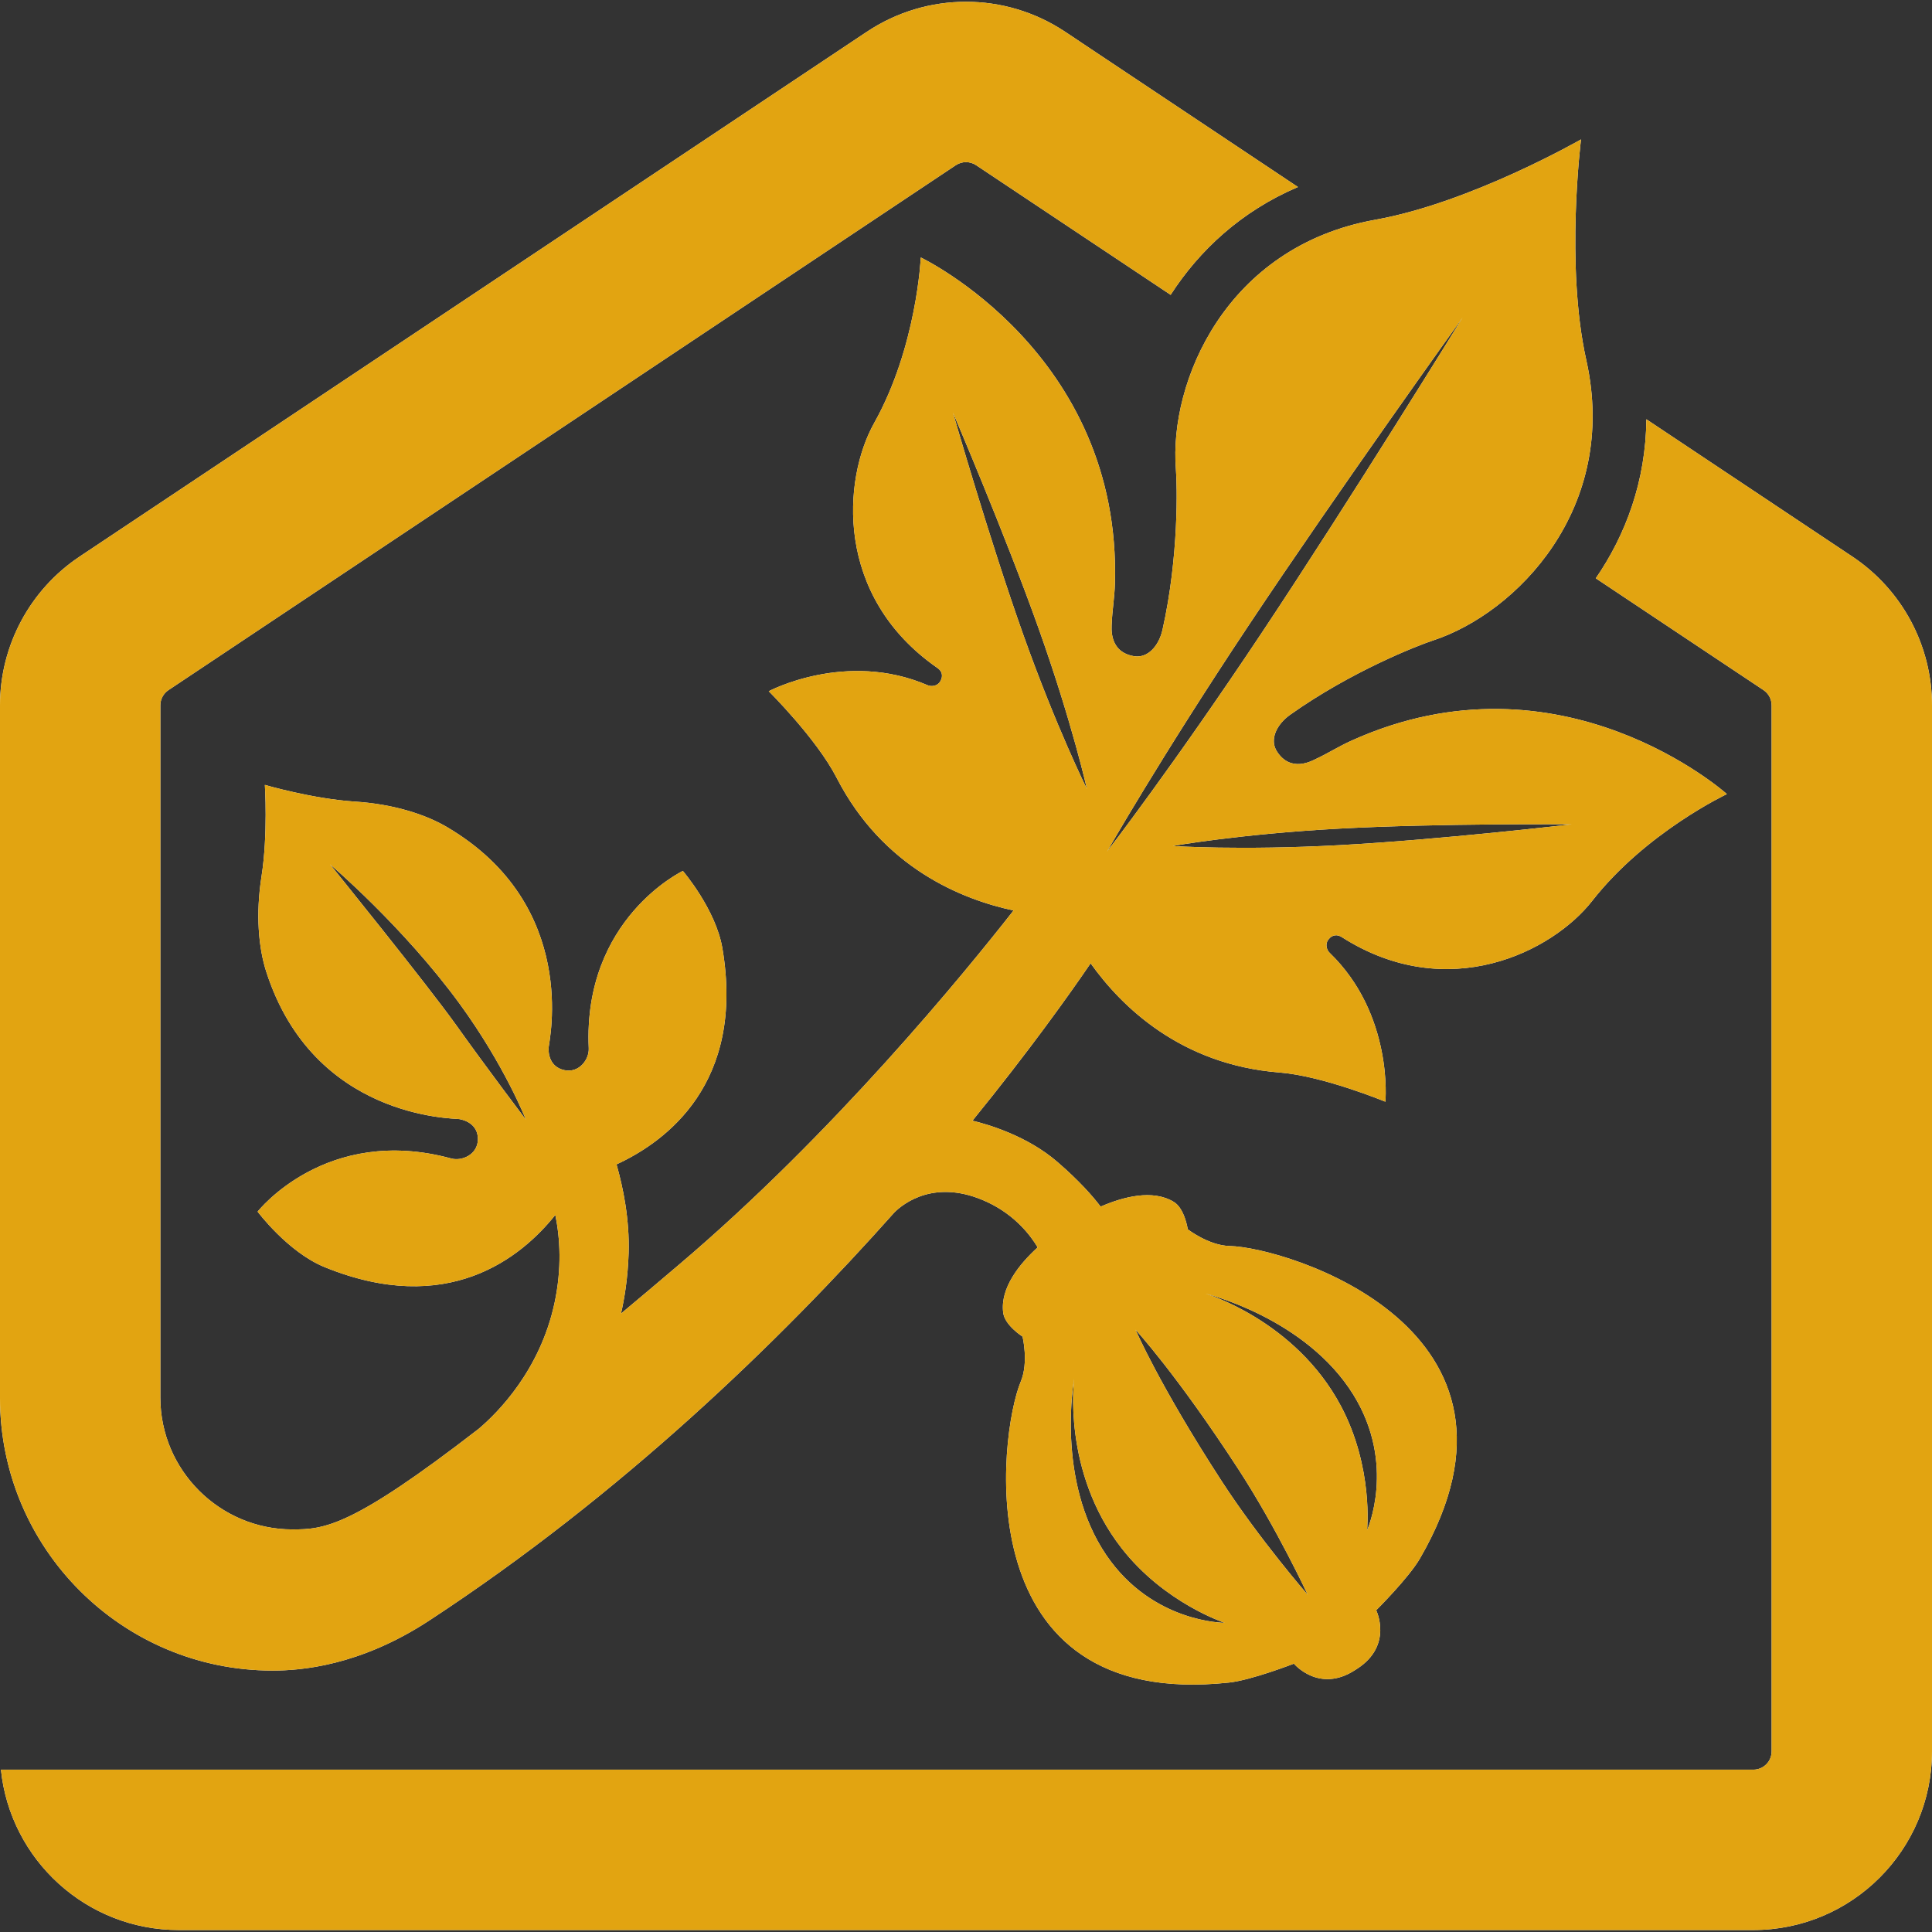 <?xml version="1.0" encoding="utf-8"?>
<svg xmlns="http://www.w3.org/2000/svg" fill="none" height="100%" overflow="visible" preserveAspectRatio="none" style="display: block;" viewBox="0 0 64 64" width="100%">
<rect x="0" y="0" width="64" height="64" fill="#333333" stroke="none"/>
<g id="Icon">
<g clip-path="url(#clip0_0_5073)" id="Eden_Brandmark_Home_RGB_COLOR 1">
<g id="Group">
<g id="Group_2">
<g id="House-Tree-Branch">
<g id="House-Tree-Branch1">
<g id="House-Tree-Branch2">
<path clip-rule="evenodd" d="M-0 46.311V23.367C-0 21.386 0.99 19.536 2.638 18.437L28.714 1.054C30.704 -0.273 33.296 -0.273 35.286 1.054L42.996 6.195C41.108 7.001 39.724 8.302 38.779 9.767L32.335 5.472C32.132 5.337 31.867 5.337 31.664 5.472L5.582 22.86C5.413 22.973 5.312 23.162 5.312 23.363V46.301C5.312 48.703 7.283 50.664 9.686 50.664C10.746 50.664 11.639 50.595 15.856 47.333C16.496 46.792 17.888 45.392 18.368 43.171C18.617 42.012 18.552 41.011 18.396 40.246C17.251 41.678 14.818 43.635 10.747 41.972C9.532 41.474 8.534 40.137 8.534 40.137C8.534 40.137 10.794 37.245 14.947 38.376C15.303 38.473 15.826 38.247 15.831 37.742C15.835 37.241 15.396 37.1 15.212 37.071C15.016 37.041 10.39 37.058 8.821 32.192C8.566 31.405 8.466 30.293 8.663 29.034C8.881 27.64 8.774 26.001 8.774 26.001C8.774 26.001 10.351 26.463 11.759 26.554C13.03 26.636 14.093 26.977 14.806 27.397C19.212 29.991 18.187 34.501 18.174 34.699C18.16 34.885 18.204 35.343 18.692 35.449C19.187 35.556 19.521 35.093 19.503 34.725C19.307 30.426 22.621 28.851 22.621 28.851C22.621 28.851 23.71 30.117 23.93 31.411C24.688 35.884 22.065 37.815 20.423 38.572C20.644 39.346 20.858 40.401 20.824 41.51C20.798 42.35 20.681 43.036 20.571 43.514C21.173 43.012 21.811 42.474 22.489 41.897C27.595 37.568 31.951 32.235 33.575 30.161C31.866 29.796 29.248 28.749 27.713 25.762C27.05 24.47 25.466 22.898 25.466 22.898C25.466 22.898 28.021 21.534 30.729 22.699C30.851 22.751 31.05 22.733 31.145 22.576C31.268 22.369 31.181 22.214 31.055 22.128C27.627 19.749 27.919 15.868 28.957 14.015C30.373 11.488 30.502 8.529 30.502 8.529C30.502 8.529 37.156 11.692 36.933 19.334C36.92 19.79 36.843 20.243 36.829 20.628C36.823 20.788 36.722 21.589 37.559 21.736C38.021 21.817 38.39 21.395 38.51 20.859C39.055 18.435 38.995 16.066 38.953 15.544C38.724 12.662 40.599 8.166 45.561 7.279C48.729 6.713 52.374 4.618 52.374 4.618C52.374 4.618 51.847 8.789 52.548 11.93C53.644 16.85 50.22 20.315 47.474 21.215C46.975 21.378 44.767 22.237 42.741 23.675C42.293 23.992 42.045 24.495 42.299 24.891C42.758 25.606 43.457 25.205 43.602 25.136C43.951 24.975 44.34 24.73 44.756 24.541C51.721 21.386 57.206 26.305 57.206 26.305C57.206 26.305 54.526 27.565 52.741 29.846C51.432 31.519 47.964 33.286 44.447 31.042C44.319 30.961 44.143 30.938 43.999 31.132C43.89 31.279 43.95 31.471 44.046 31.563C46.166 33.611 45.893 36.496 45.893 36.496C45.893 36.496 43.832 35.642 42.384 35.528C39.108 35.27 37.145 33.338 36.128 31.911C35.418 32.953 34.091 34.816 32.214 37.124C32.719 37.245 34.023 37.622 35.028 38.491C35.76 39.123 36.207 39.636 36.46 39.971C37.208 39.645 38.183 39.389 38.883 39.814C39.246 40.034 39.346 40.722 39.346 40.722C39.346 40.722 40.04 41.26 40.735 41.276C42.619 41.318 51.456 44.017 47.035 51.631C46.66 52.277 45.588 53.341 45.588 53.341C45.588 53.341 46.156 54.501 44.962 55.276L44.884 55.326C43.691 56.102 42.862 55.111 42.862 55.111C42.862 55.111 41.454 55.658 40.712 55.737C31.957 56.679 33.086 47.508 33.813 45.771C34.082 45.129 33.873 44.276 33.873 44.276C33.873 44.276 33.285 43.906 33.232 43.484C33.128 42.664 33.769 41.872 34.374 41.321C34.146 40.937 33.642 40.264 32.724 39.829C30.992 39.01 29.92 39.873 29.63 40.16C25.82 44.443 20.59 49.508 14.219 53.682C11.92 55.189 9.964 55.34 9.028 55.34C4.045 55.34 -0 51.294 -0 46.311ZM0.147 46.311C0.147 51.213 4.127 55.192 9.028 55.192C9.949 55.192 11.875 55.041 14.137 53.559C20.497 49.393 25.716 44.338 29.519 40.062L29.523 40.058L29.526 40.055C29.833 39.752 30.962 38.831 32.788 39.696C33.741 40.147 34.265 40.845 34.502 41.246L34.563 41.349L34.475 41.43C34.181 41.697 33.879 42.021 33.663 42.378C33.459 42.718 33.33 43.088 33.378 43.465C33.396 43.605 33.49 43.735 33.59 43.844C33.757 44.028 33.952 44.151 33.952 44.151L34.004 44.182L34.017 44.241C34.017 44.241 34.236 45.145 33.95 45.827C33.699 46.425 33.405 47.918 33.491 49.567C33.577 51.208 34.041 53.007 35.325 54.221C36.426 55.262 38.128 55.867 40.697 55.591C41.425 55.512 42.809 54.973 42.809 54.973L42.907 54.935L42.976 55.016C42.976 55.016 43.726 55.903 44.804 55.202L44.882 55.151C45.959 54.45 45.455 53.406 45.455 53.406L45.408 53.311L45.483 53.236C45.483 53.236 46.539 52.192 46.907 51.557C48.204 49.322 48.343 47.523 47.84 46.093C47.253 44.427 45.798 43.272 44.334 42.525C42.864 41.775 41.38 41.438 40.733 41.424C39.993 41.407 39.255 40.839 39.255 40.839L39.207 40.802L39.199 40.743C39.199 40.743 39.166 40.515 39.067 40.288C39.007 40.152 38.927 40.014 38.806 39.941C38.145 39.539 37.226 39.799 36.519 40.106L36.412 40.153L36.343 40.059C36.092 39.731 35.652 39.225 34.931 38.602C33.949 37.754 32.674 37.386 32.179 37.268L31.95 37.214L32.099 37.03C33.973 34.728 35.297 32.867 36.006 31.827L36.126 31.652L36.249 31.824C37.248 33.227 39.176 35.127 42.396 35.379C43.593 35.474 45.204 36.067 45.757 36.282C45.771 35.605 45.681 33.349 43.943 31.67C43.805 31.536 43.722 31.259 43.88 31.044C43.961 30.934 44.052 30.877 44.14 30.85C44.277 30.811 44.415 30.846 44.526 30.918C47.96 33.109 51.346 31.388 52.624 29.755C54.133 27.827 56.273 26.62 56.938 26.273C55.972 25.497 50.982 21.883 44.817 24.676C44.401 24.864 44.013 25.11 43.665 25.272C43.498 25.348 42.7 25.791 42.174 24.971C41.88 24.513 42.137 23.921 42.654 23.554C44.697 22.104 46.925 21.239 47.427 21.073C50.121 20.192 53.479 16.789 52.403 11.963C51.807 9.293 52.091 5.886 52.194 4.886C51.312 5.368 48.279 6.945 45.588 7.425C40.718 8.295 38.876 12.705 39.101 15.532C39.143 16.059 39.204 18.447 38.655 20.891C38.516 21.511 38.068 21.976 37.534 21.881C36.574 21.712 36.673 20.805 36.681 20.622C36.695 20.238 36.772 19.785 36.785 19.329C36.982 12.565 31.723 9.355 30.633 8.763C30.571 9.511 30.284 11.952 29.087 14.087C28.073 15.896 27.794 19.685 31.14 22.006C31.249 22.082 31.334 22.196 31.35 22.337C31.361 22.428 31.343 22.535 31.272 22.651C31.135 22.88 30.848 22.911 30.672 22.835C28.45 21.88 26.335 22.667 25.716 22.942C26.127 23.368 27.296 24.626 27.845 25.693C29.354 28.629 31.927 29.657 33.606 30.016L33.837 30.066L33.691 30.253C32.065 32.331 27.7 37.674 22.585 42.01C21.906 42.586 21.267 43.124 20.666 43.628L20.327 43.91L20.426 43.48C20.535 43.008 20.65 42.334 20.675 41.507C20.709 40.413 20.498 39.375 20.28 38.613L20.244 38.491L20.36 38.438C21.966 37.699 24.525 35.807 23.783 31.435C23.604 30.381 22.828 29.344 22.584 29.039C22.038 29.342 19.48 30.97 19.652 34.718C19.672 35.165 19.262 35.723 18.661 35.594C18.068 35.467 18.011 34.914 18.025 34.689C18.038 34.495 19.052 30.069 14.731 27.524C14.034 27.114 12.993 26.783 11.748 26.701C10.629 26.629 9.404 26.325 8.932 26.199C8.953 26.687 8.982 27.948 8.809 29.057C8.616 30.29 8.713 31.376 8.961 32.147C10.502 36.919 15.043 36.895 15.235 36.925C15.457 36.96 15.983 37.137 15.979 37.743C15.974 38.358 15.34 38.636 14.909 38.519C11.289 37.534 9.141 39.675 8.726 40.141C8.97 40.446 9.813 41.429 10.804 41.835C14.782 43.461 17.161 41.553 18.28 40.154L18.478 39.906L18.541 40.216C18.7 40.998 18.768 42.02 18.513 43.202C18.024 45.468 16.604 46.894 15.95 47.45L15.946 47.451C11.672 50.757 10.761 50.812 9.686 50.812C7.202 50.812 5.164 48.784 5.164 46.301V23.363C5.164 23.111 5.29 22.877 5.499 22.736L31.582 5.349C31.835 5.18 32.165 5.18 32.417 5.349L38.736 9.561C39.651 8.19 40.951 6.969 42.691 6.168L35.204 1.178C33.263 -0.116 30.736 -0.116 28.795 1.178L2.72 18.561C1.113 19.632 0.147 21.436 0.147 23.367V46.311ZM35.874 26.201C35.874 26.201 34.866 24.186 33.753 21.059C32.642 17.938 31.424 13.705 31.424 13.705L31.703 13.605C31.703 13.605 33.435 17.649 34.547 20.77C35.66 23.897 36.151 26.103 36.151 26.103L36.413 27.281L35.874 26.201ZM36.006 26.136C36.006 26.136 35.516 23.937 34.406 20.819C33.297 17.703 31.567 13.664 31.567 13.664C31.567 13.664 32.783 17.892 33.892 21.01C35.002 24.126 36.006 26.136 36.006 26.136ZM36.545 28.137C36.545 28.137 38.303 25.045 41.25 20.618C44.195 16.195 48.33 10.431 48.33 10.431L48.577 10.595C48.577 10.595 44.855 16.634 41.912 21.058C38.964 25.485 36.791 28.301 36.791 28.301L36.545 28.137ZM36.673 28.209C36.673 28.209 38.844 25.398 41.788 20.976C44.731 16.554 48.451 10.518 48.451 10.518C48.451 10.518 44.316 16.278 41.374 20.7C38.43 25.122 36.673 28.209 36.673 28.209ZM38.819 27.879C38.819 27.879 41.043 27.481 44.358 27.301C47.665 27.122 52.064 27.159 52.064 27.159L52.081 27.455C52.081 27.455 47.705 27.965 44.397 28.145C41.083 28.325 38.835 28.172 38.835 28.172L37.631 28.091L38.819 27.879ZM38.844 28.025C38.844 28.025 41.085 28.176 44.389 27.996C47.693 27.818 52.062 27.307 52.062 27.307C52.062 27.307 47.67 27.27 44.365 27.449C41.062 27.628 38.844 28.025 38.844 28.025ZM43.208 52.928C43.208 52.928 41.613 51.097 40.343 49.141C38.273 45.954 37.481 44.107 37.481 44.107L37.142 43.316L37.725 43.947C37.725 43.947 39.091 45.422 41.162 48.611C42.431 50.566 43.455 52.768 43.455 52.768L43.895 53.716L43.208 52.928ZM43.321 52.831C43.321 52.831 42.301 50.638 41.037 48.691C38.976 45.517 37.616 44.048 37.616 44.048C37.616 44.048 38.406 45.887 40.468 49.061C41.732 51.007 43.321 52.831 43.321 52.831ZM45.138 50.681C45.138 50.681 45.35 48.637 44.285 46.639C42.8 43.85 39.883 42.994 39.883 42.994L39.959 42.707C39.959 42.707 43.351 43.522 44.961 46.129C46.434 48.512 45.421 50.757 45.421 50.757L45.042 51.599L45.138 50.681ZM45.286 50.695C45.286 50.695 46.263 48.518 44.835 46.207C43.255 43.649 39.925 42.851 39.925 42.851C39.925 42.851 42.9 43.725 44.416 46.569C45.503 48.609 45.286 50.695 45.286 50.695ZM11.024 28.515C11.024 28.515 13.465 30.588 15.346 33.164C16.851 35.225 17.56 37.039 17.56 37.039L17.951 38.037L17.304 37.183C17.304 37.183 15.969 35.418 15.007 34.067C14.031 32.697 10.813 28.721 10.813 28.721L11.024 28.515ZM10.93 28.629C10.93 28.629 14.15 32.608 15.128 33.981C16.089 35.33 17.422 37.093 17.422 37.093C17.422 37.093 16.718 35.295 15.226 33.251C13.356 30.69 10.93 28.629 10.93 28.629ZM40.571 53.907C40.571 53.907 38.108 53.919 36.529 51.604C34.803 49.073 35.438 45.643 35.438 45.643L35.731 45.69C35.731 45.69 35.327 48.703 37.27 51.194C38.662 52.98 40.617 53.618 40.617 53.618L41.493 53.904L40.571 53.907ZM40.57 53.758C40.57 53.758 38.575 53.109 37.153 51.285C35.171 48.744 35.584 45.67 35.584 45.67C35.584 45.67 34.958 49.036 36.652 51.521C38.183 53.766 40.57 53.758 40.57 53.758ZM54.538 13.889L61.361 18.437C63.01 19.536 64 21.386 64 23.367V58.011C64 61.284 61.347 63.935 58.075 63.935H5.925C2.859 63.935 0.337 61.607 0.031 58.623H5.918H56.411H58.082C58.243 58.623 58.396 58.559 58.51 58.445C58.624 58.333 58.687 58.178 58.687 58.017V23.363C58.687 23.162 58.587 22.973 58.418 22.86L52.863 19.157C53.851 17.721 54.52 15.942 54.538 13.889ZM54.681 14.161C54.611 16.075 53.983 17.745 53.069 19.117L58.5 22.736C58.71 22.877 58.836 23.111 58.836 23.363V58.017C58.836 58.218 58.755 58.409 58.614 58.551C58.474 58.692 58.282 58.771 58.082 58.771H56.411H5.918H0.198C0.569 61.602 2.992 63.788 5.925 63.788H58.075C61.266 63.788 63.851 61.201 63.851 58.011V23.367C63.851 21.436 62.887 19.632 61.28 18.561L54.681 14.161Z" fill="white" fill-rule="evenodd" id="Vector"/>
<path clip-rule="evenodd" d="M-0 46.311V23.367C-0 21.386 0.99 19.536 2.638 18.437L28.714 1.054C30.704 -0.273 33.296 -0.273 35.286 1.054L42.996 6.195C41.108 7.001 39.724 8.302 38.779 9.767L32.335 5.472C32.132 5.337 31.867 5.337 31.664 5.472L5.582 22.86C5.413 22.973 5.312 23.162 5.312 23.363V46.301C5.312 48.703 7.283 50.664 9.686 50.664C10.746 50.664 11.639 50.595 15.856 47.333C16.496 46.792 17.888 45.392 18.368 43.171C18.617 42.012 18.552 41.011 18.396 40.246C17.251 41.678 14.818 43.635 10.747 41.972C9.532 41.474 8.534 40.137 8.534 40.137C8.534 40.137 10.794 37.245 14.947 38.376C15.303 38.473 15.826 38.247 15.831 37.742C15.835 37.241 15.396 37.1 15.212 37.071C15.016 37.041 10.39 37.058 8.821 32.192C8.566 31.405 8.466 30.293 8.663 29.034C8.881 27.64 8.774 26.001 8.774 26.001C8.774 26.001 10.351 26.463 11.759 26.554C13.03 26.636 14.093 26.977 14.806 27.397C19.212 29.991 18.187 34.501 18.174 34.699C18.16 34.885 18.204 35.343 18.692 35.449C19.187 35.556 19.521 35.093 19.503 34.725C19.307 30.426 22.621 28.851 22.621 28.851C22.621 28.851 23.71 30.117 23.93 31.411C24.688 35.884 22.065 37.815 20.423 38.572C20.644 39.346 20.858 40.401 20.824 41.51C20.798 42.35 20.681 43.036 20.571 43.514C21.173 43.012 21.811 42.474 22.489 41.897C27.595 37.568 31.951 32.235 33.575 30.161C31.866 29.796 29.248 28.749 27.713 25.762C27.05 24.47 25.466 22.898 25.466 22.898C25.466 22.898 28.021 21.534 30.729 22.699C30.851 22.751 31.05 22.733 31.145 22.576C31.268 22.369 31.181 22.214 31.055 22.128C27.627 19.749 27.919 15.868 28.957 14.015C30.373 11.488 30.502 8.529 30.502 8.529C30.502 8.529 37.156 11.692 36.933 19.334C36.92 19.79 36.843 20.243 36.829 20.628C36.823 20.788 36.722 21.589 37.559 21.736C38.021 21.817 38.39 21.395 38.51 20.859C39.055 18.435 38.995 16.066 38.953 15.544C38.724 12.662 40.599 8.166 45.561 7.279C48.729 6.713 52.374 4.618 52.374 4.618C52.374 4.618 51.847 8.789 52.548 11.93C53.644 16.85 50.22 20.315 47.474 21.215C46.975 21.378 44.767 22.237 42.741 23.675C42.293 23.992 42.045 24.495 42.299 24.891C42.758 25.606 43.457 25.205 43.602 25.136C43.951 24.975 44.34 24.73 44.756 24.541C51.721 21.386 57.206 26.305 57.206 26.305C57.206 26.305 54.526 27.565 52.741 29.846C51.432 31.519 47.964 33.286 44.447 31.042C44.319 30.961 44.143 30.938 43.999 31.132C43.89 31.279 43.95 31.471 44.046 31.563C46.166 33.611 45.893 36.496 45.893 36.496C45.893 36.496 43.832 35.642 42.384 35.528C39.108 35.27 37.145 33.338 36.128 31.911C35.418 32.953 34.091 34.816 32.214 37.124C32.719 37.245 34.023 37.622 35.028 38.491C35.76 39.123 36.207 39.636 36.46 39.971C37.208 39.645 38.183 39.389 38.883 39.814C39.246 40.034 39.346 40.722 39.346 40.722C39.346 40.722 40.04 41.26 40.735 41.276C42.619 41.318 51.456 44.017 47.035 51.631C46.66 52.277 45.588 53.341 45.588 53.341C45.588 53.341 46.156 54.501 44.962 55.276L44.884 55.326C43.691 56.102 42.862 55.111 42.862 55.111C42.862 55.111 41.454 55.658 40.712 55.737C31.957 56.679 33.086 47.508 33.813 45.771C34.082 45.129 33.873 44.276 33.873 44.276C33.873 44.276 33.285 43.906 33.232 43.484C33.128 42.664 33.769 41.872 34.374 41.321C34.146 40.937 33.642 40.264 32.724 39.829C30.992 39.01 29.92 39.873 29.63 40.16C25.82 44.443 20.59 49.508 14.219 53.682C11.92 55.189 9.964 55.34 9.028 55.34C4.045 55.34 -0 51.294 -0 46.311ZM36.006 26.136C36.006 26.136 35.516 23.937 34.406 20.819C33.297 17.703 31.567 13.664 31.567 13.664C31.567 13.664 32.783 17.892 33.892 21.01C35.002 24.126 36.006 26.136 36.006 26.136ZM38.844 28.025C38.844 28.025 41.085 28.176 44.389 27.996C47.693 27.818 52.062 27.307 52.062 27.307C52.062 27.307 47.67 27.27 44.365 27.449C41.062 27.628 38.844 28.025 38.844 28.025ZM36.673 28.209C36.673 28.209 38.844 25.398 41.788 20.976C44.731 16.554 48.451 10.518 48.451 10.518C48.451 10.518 44.316 16.278 41.374 20.7C38.43 25.122 36.673 28.209 36.673 28.209ZM10.93 28.629C10.93 28.629 14.15 32.608 15.128 33.981C16.089 35.33 17.422 37.093 17.422 37.093C17.422 37.093 16.718 35.295 15.226 33.251C13.356 30.69 10.93 28.629 10.93 28.629ZM45.286 50.695C45.286 50.695 46.263 48.518 44.835 46.207C43.255 43.649 39.925 42.851 39.925 42.851C39.925 42.851 42.9 43.725 44.416 46.569C45.503 48.609 45.286 50.695 45.286 50.695ZM40.57 53.758C40.57 53.758 38.575 53.109 37.153 51.285C35.171 48.744 35.584 45.67 35.584 45.67C35.584 45.67 34.958 49.036 36.652 51.521C38.183 53.766 40.57 53.758 40.57 53.758ZM43.321 52.831C43.321 52.831 42.301 50.638 41.037 48.691C38.976 45.517 37.616 44.048 37.616 44.048C37.616 44.048 38.406 45.887 40.468 49.061C41.732 51.007 43.321 52.831 43.321 52.831ZM54.538 13.889L61.361 18.437C63.01 19.536 64 21.386 64 23.367V58.011C64 61.284 61.347 63.935 58.075 63.935H5.925C2.859 63.935 0.337 61.607 0.031 58.623H5.918H56.411H58.082C58.243 58.623 58.396 58.559 58.51 58.445C58.624 58.333 58.687 58.178 58.687 58.017V23.363C58.687 23.162 58.587 22.973 58.418 22.86L52.863 19.157C53.851 17.721 54.52 15.942 54.538 13.889Z" fill="#E2A411" fill-rule="evenodd" id="Vector_2"/>
</g>
</g>
</g>
</g>
</g>
</g>
</g>
<defs>
<clipPath id="clip0_0_5073">
<rect fill="white" height="64" width="64"/>
</clipPath>
</defs>
</svg>